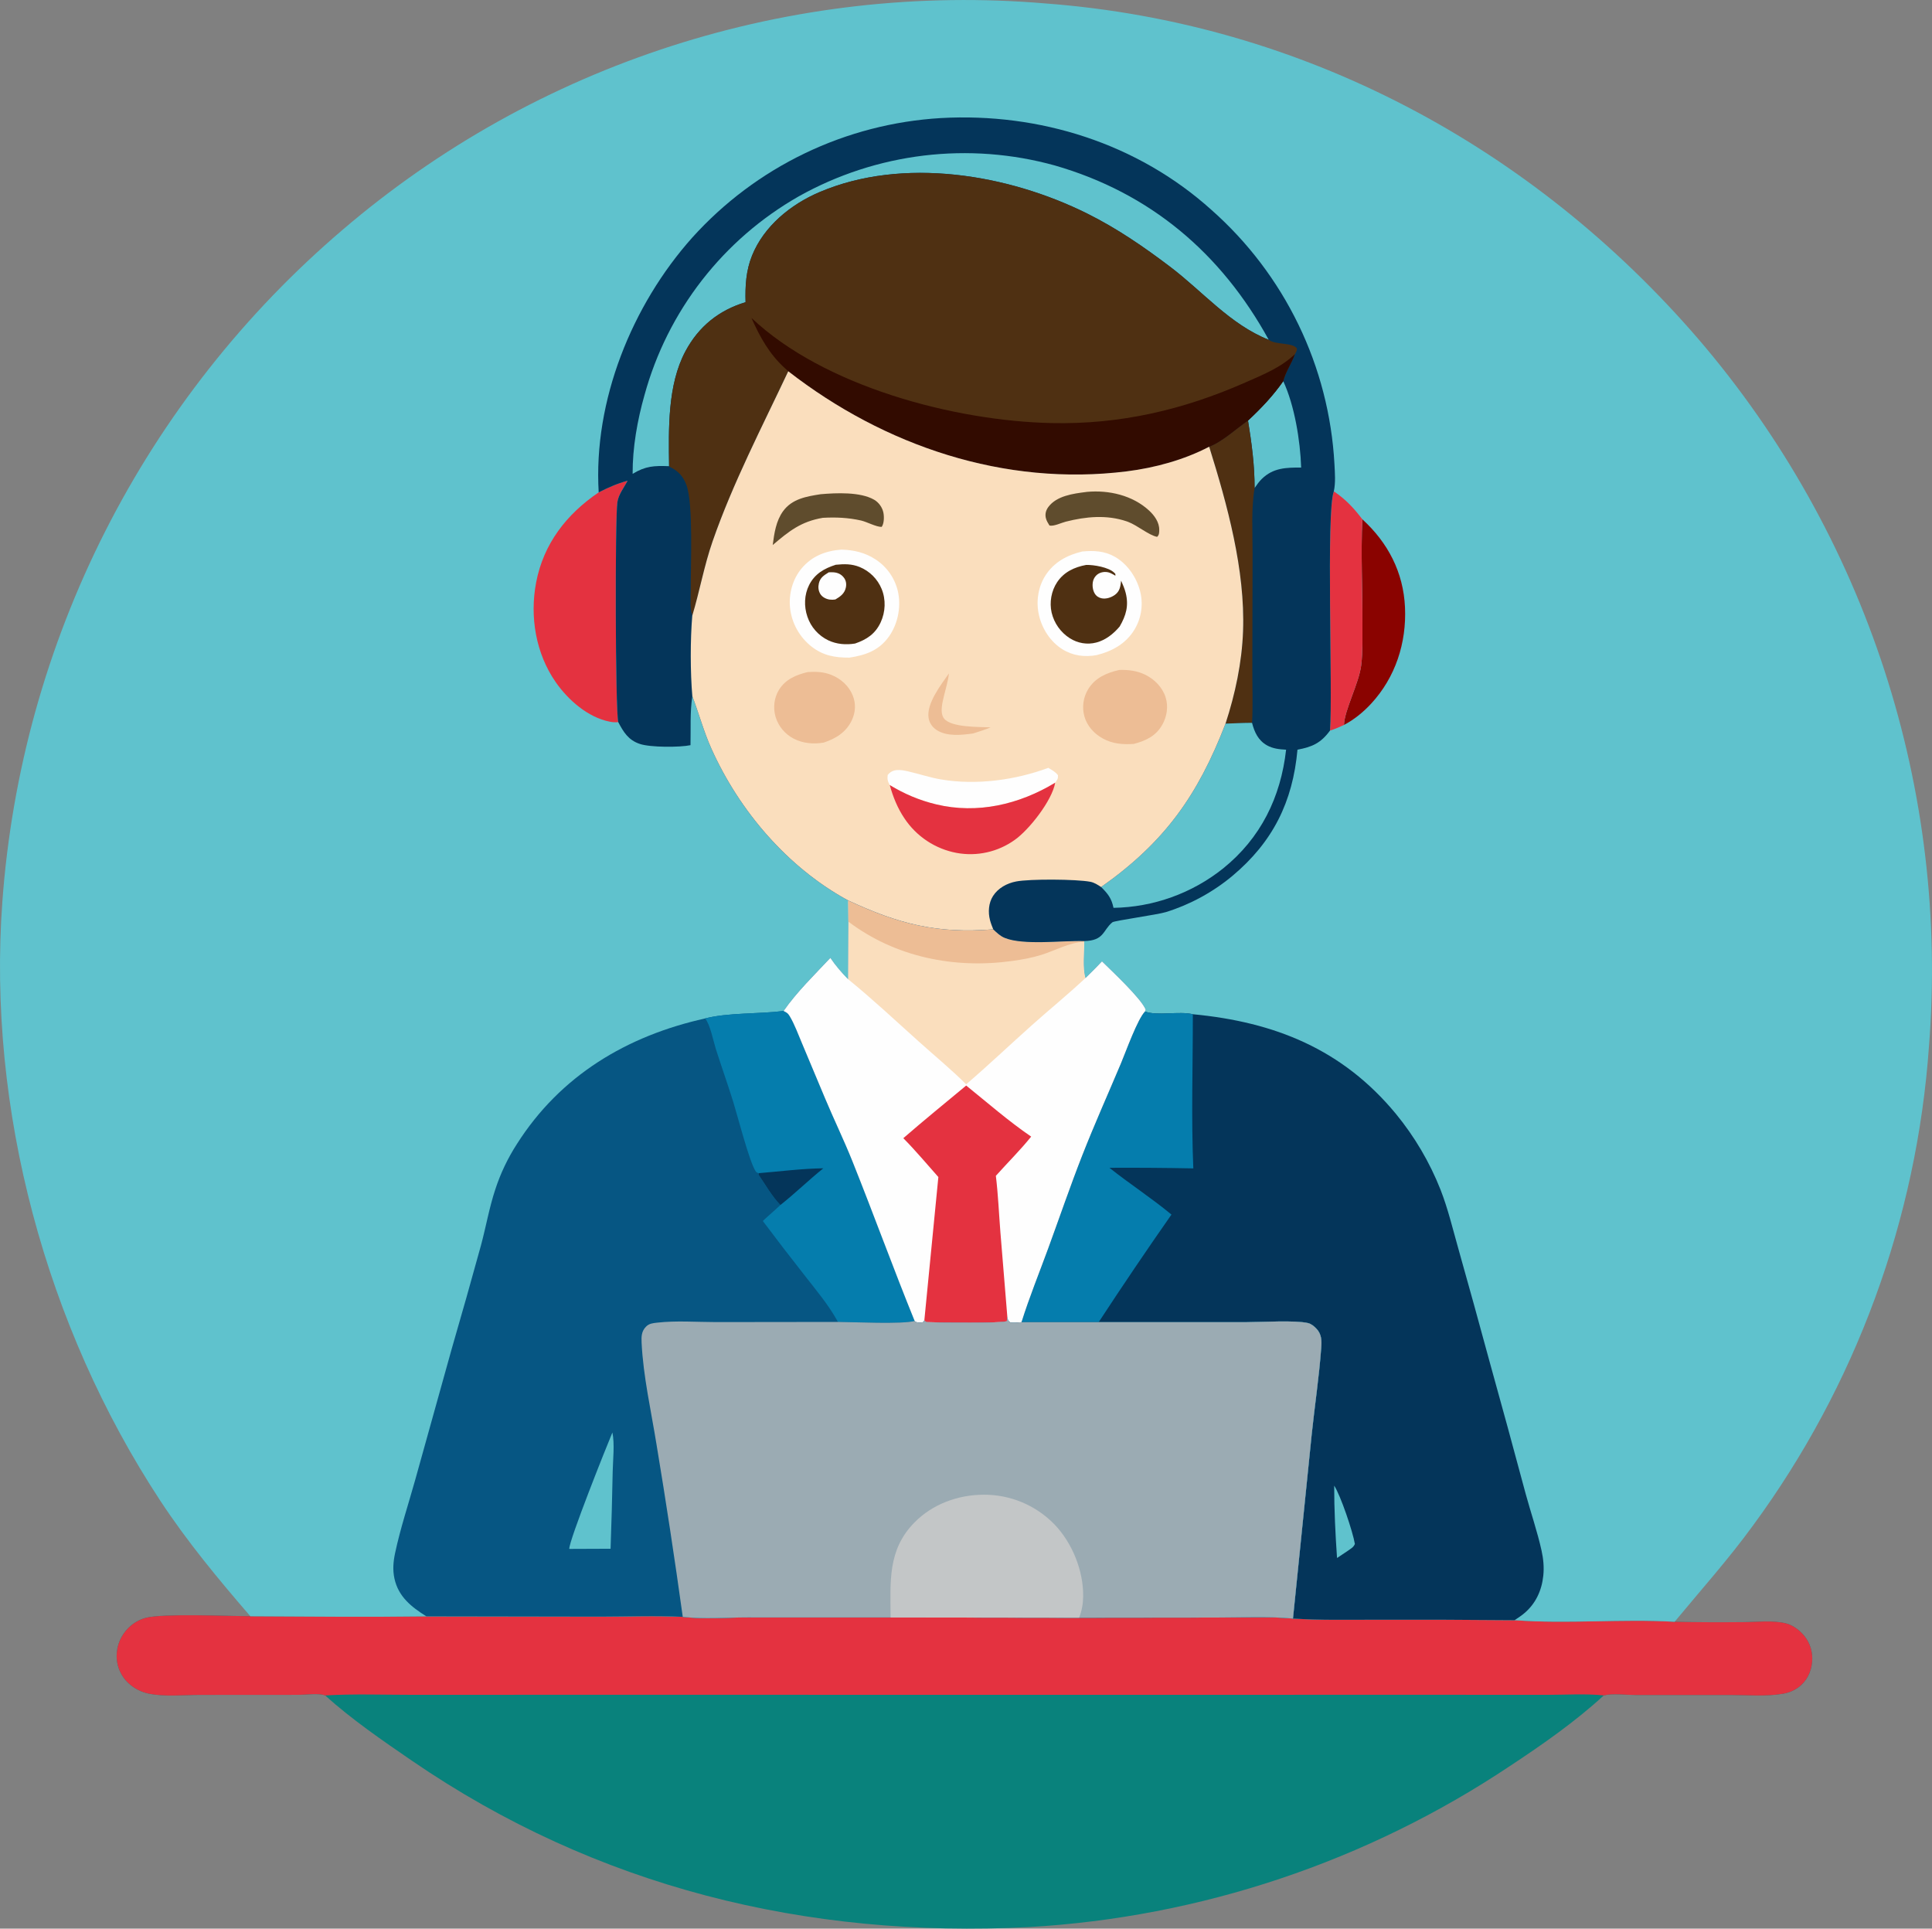 <?xml version="1.0" encoding="UTF-8"?>
<svg id="Layer_2" data-name="Layer 2" xmlns="http://www.w3.org/2000/svg" viewBox="0 0 3208.29 3202.53">
  <rect x="0" y="0" width="3208.29" height="3202.53" fill="#808080" stroke="none"/>
  <defs>
    <style>
      .cls-1 {
        fill: #057dad;
      }

      .cls-2 {
        fill: #04355a;
      }

      .cls-3 {
        fill: #9babb3;
      }

      .cls-4 {
        fill: #c3c6c7;
      }

      .cls-5 {
        fill: #065683;
      }

      .cls-6 {
        fill: #5f4c2d;
      }

      .cls-7 {
        fill: #5fc2cd;
      }

      .cls-8 {
        fill: #320b00;
      }

      .cls-9 {
        fill: #4f3012;
      }

      .cls-10 {
        fill: #8a0300;
      }

      .cls-11 {
        fill: #fefefe;
      }

      .cls-12 {
        fill: #fadebd;
      }

      .cls-13 {
        fill: #edbd95;
      }

      .cls-14 {
        fill: #09827c;
      }

      .cls-15 {
        fill: #e43240;
      }
    </style>
  </defs>
  <g id="Layer_1-2" data-name="Layer 1">
    <g>
      <path class="cls-14" d="M539.86,2815.31c-9.96-4.19-32.64-.93-44.32-.96l-163.31.11c-27.11.04-59.01,3.36-85.39-2.15-3.1-.65-6.14-1.51-9.13-2.57-2.98-1.06-5.88-2.32-8.7-3.78-2.82-1.46-5.52-3.09-8.12-4.91-2.59-1.82-5.05-3.81-7.38-5.96-.78-.72-1.54-1.45-2.28-2.21-.74-.76-1.46-1.53-2.16-2.33-.7-.79-1.38-1.6-2.04-2.43-.66-.83-1.29-1.68-1.91-2.54-.61-.86-1.21-1.74-1.78-2.63-.57-.89-1.11-1.8-1.63-2.72-.52-.92-1.02-1.85-1.49-2.8-.47-.95-.92-1.91-1.35-2.88-.42-.97-.82-1.95-1.19-2.94-.37-.99-.72-1.99-1.05-3-.32-1.01-.62-2.02-.89-3.05-.27-1.02-.51-2.05-.73-3.09-.22-1.04-.41-2.08-.57-3.12-.16-1.05-.3-2.09-.4-3.15-.11-1.05-.19-2.11-.25-3.17-.05-1.06-.08-2.12-.08-3.17,0-2.18.11-4.36.33-6.53.22-2.17.55-4.33.98-6.46.43-2.14.97-4.25,1.62-6.33.64-2.08,1.39-4.13,2.24-6.14.85-2.01,1.79-3.97,2.84-5.89,1.04-1.91,2.18-3.77,3.41-5.58,1.23-1.8,2.55-3.54,3.95-5.21,1.4-1.67,2.88-3.27,4.44-4.79,1.99-1.98,4.1-3.81,6.33-5.51,2.23-1.7,4.56-3.25,7-4.64,2.43-1.4,4.95-2.63,7.54-3.69,2.59-1.07,5.24-1.96,7.96-2.68,28.31-7.44,136.43-2.86,173.38-2.54,97.38.5,194.93,1.43,292.29.15l288.63.48c45.51-.01,91.76-1.97,137.14.36,34.49,4.08,72.84.91,107.77.93l237.34.07,313.05.39,229.12-.25c41.62.03,84.67-2.21,126.06,1.66,44.92,2.97,90.41,1.89,135.43,1.94,77.54-.22,155.08.04,232.62.76,88,6.69,177.5-2.53,265.71,2.67,37.68.76,75.37.95,113.06.54,22.63-.06,51.15-3.53,72.91,2.38,9.29,2.52,18.54,9.01,25.22,15.82,1.39,1.4,2.71,2.86,3.96,4.39,1.25,1.53,2.42,3.12,3.51,4.76,1.09,1.65,2.1,3.35,3.02,5.09.92,1.75,1.75,3.53,2.5,5.36.74,1.83,1.4,3.69,1.96,5.59.56,1.9,1.02,3.81,1.39,5.75.37,1.94.64,3.9.82,5.86.17,1.97.25,3.94.23,5.91-.18,16.26-6.18,32.5-18.36,43.57-8.59,7.81-18.75,12.47-30.14,14.45-27.97,4.86-59.05,2.14-87.5,2.13l-157.73-.02c-15.49,0-37.84-2.99-52.46.65-47.34,43.6-102.21,81.85-155.83,117.23-7.39,4.93-14.81,9.8-22.28,14.61-7.47,4.81-14.98,9.55-22.52,14.23-7.55,4.68-15.13,9.3-22.75,13.86-7.62,4.56-15.28,9.05-22.98,13.48-7.7,4.43-15.43,8.79-23.2,13.09-7.77,4.3-15.57,8.54-23.41,12.71-7.84,4.17-15.72,8.28-23.62,12.32-7.91,4.04-15.85,8.01-23.83,11.92-7.97,3.91-15.98,7.75-24.02,11.53-8.04,3.78-16.11,7.49-24.21,11.13-8.1,3.64-16.23,7.22-24.39,10.73-8.16,3.51-16.35,6.95-24.56,10.32-8.21,3.37-16.46,6.67-24.73,9.91-8.27,3.23-16.57,6.4-24.89,9.5-8.33,3.1-16.67,6.13-25.05,9.08-8.37,2.96-16.77,5.85-25.19,8.67-8.42,2.82-16.86,5.57-25.33,8.25-8.47,2.68-16.96,5.29-25.47,7.83-8.51,2.54-17.04,5-25.59,7.4-8.55,2.4-17.12,4.72-25.71,6.98-8.59,2.26-17.2,4.44-25.82,6.55-8.63,2.11-17.27,4.15-25.93,6.12-8.66,1.97-17.34,3.87-26.03,5.69-8.69,1.82-17.4,3.58-26.12,5.26-8.72,1.68-17.46,3.29-26.2,4.82-8.75,1.54-17.51,3-26.28,4.39-8.77,1.39-17.55,2.71-26.35,3.95-8.8,1.24-17.6,2.41-26.41,3.51-8.81,1.1-17.63,2.12-26.46,3.07-8.83.95-17.67,1.83-26.51,2.63-8.84.81-17.69,1.54-26.55,2.19-8.86.66-17.72,1.24-26.58,1.75-369.12,18.92-717.87-66.13-1024.4-276.23-49.03-33.61-100-68.58-144.19-108.42Z"/>
      <path class="cls-15" d="M539.86,2815.31c-9.96-4.19-32.64-.93-44.32-.96l-163.31.11c-27.11.04-59.01,3.36-85.39-2.15-3.1-.65-6.14-1.51-9.13-2.57-2.98-1.06-5.88-2.32-8.7-3.78-2.82-1.46-5.52-3.09-8.12-4.91-2.59-1.82-5.05-3.81-7.38-5.96-.78-.72-1.54-1.45-2.28-2.21-.74-.76-1.46-1.53-2.16-2.33-.7-.79-1.38-1.6-2.04-2.43-.66-.83-1.29-1.68-1.91-2.54-.61-.86-1.21-1.74-1.78-2.63-.57-.89-1.11-1.8-1.63-2.72-.52-.92-1.02-1.85-1.49-2.8-.47-.95-.92-1.91-1.35-2.88-.42-.97-.82-1.95-1.19-2.94-.37-.99-.72-1.99-1.05-3-.32-1.01-.62-2.02-.89-3.05-.27-1.02-.51-2.05-.73-3.09-.22-1.04-.41-2.08-.57-3.12-.16-1.05-.3-2.09-.4-3.15-.11-1.05-.19-2.11-.25-3.17-.05-1.06-.08-2.12-.08-3.17,0-2.18.11-4.36.33-6.53.22-2.17.55-4.33.98-6.46.43-2.14.97-4.25,1.62-6.33.64-2.08,1.39-4.13,2.24-6.14.85-2.01,1.79-3.97,2.84-5.89,1.04-1.91,2.18-3.77,3.41-5.58,1.23-1.8,2.55-3.54,3.95-5.21,1.4-1.67,2.88-3.27,4.44-4.79,1.99-1.98,4.1-3.81,6.33-5.51,2.23-1.7,4.56-3.25,7-4.64,2.43-1.4,4.95-2.63,7.54-3.69,2.59-1.07,5.24-1.96,7.96-2.68,28.31-7.44,136.43-2.86,173.38-2.54,97.38.5,194.93,1.43,292.29.15l288.63.48c45.51-.01,91.76-1.97,137.14.36,34.49,4.08,72.84.91,107.77.93l237.34.07,313.05.39,229.12-.25c41.62.03,84.67-2.21,126.06,1.66,44.92,2.97,90.41,1.89,135.43,1.94,77.54-.22,155.08.04,232.62.76,88,6.69,177.5-2.53,265.71,2.67,37.68.76,75.37.95,113.06.54,22.63-.06,51.15-3.53,72.91,2.38,9.29,2.52,18.54,9.01,25.22,15.82,1.39,1.4,2.71,2.86,3.96,4.39,1.25,1.53,2.42,3.12,3.51,4.76,1.09,1.65,2.1,3.35,3.02,5.09.92,1.75,1.75,3.53,2.5,5.36.74,1.83,1.4,3.69,1.96,5.59.56,1.9,1.02,3.81,1.39,5.75.37,1.94.64,3.9.82,5.86.17,1.97.25,3.94.23,5.91-.18,16.26-6.18,32.5-18.36,43.57-8.59,7.81-18.75,12.47-30.14,14.45-27.97,4.86-59.05,2.14-87.5,2.13l-157.73-.02c-15.49,0-37.84-2.99-52.46.65-30.85-3.14-63.68-.9-94.81-.92l-184.69-.1-598.08.07-831.03-.08-268.39.1c-48.5.03-98.06-1.87-146.44.98Z"/>
      <path class="cls-7" d="M415.75,2683.86c-53.29-61.73-105.09-124.13-149.91-192.4C76.46,2202.98-21.3,1842.23,3.91,1497.3c.97-13.34,2.11-26.68,3.41-39.99,1.3-13.32,2.77-26.62,4.4-39.9,1.63-13.28,3.43-26.54,5.39-39.78,1.96-13.24,4.08-26.45,6.37-39.63,2.29-13.18,4.74-26.34,7.35-39.46,2.61-13.12,5.39-26.21,8.32-39.27,2.94-13.06,6.03-26.07,9.29-39.05s6.68-25.91,10.26-38.81c3.58-12.89,7.32-25.74,11.22-38.54s7.95-25.55,12.17-38.25c4.21-12.7,8.58-25.35,13.11-37.94,4.53-12.59,9.21-25.13,14.05-37.6,4.84-12.48,9.83-24.89,14.97-37.24,5.14-12.35,10.44-24.64,15.89-36.86,5.45-12.22,11.05-24.37,16.8-36.46,5.75-12.08,11.65-24.09,17.7-36.03,6.05-11.94,12.24-23.8,18.58-35.58,6.34-11.78,12.83-23.49,19.46-35.11,6.63-11.62,13.4-23.16,20.32-34.61s13.98-22.82,21.17-34.1c7.2-11.28,14.54-22.47,22.01-33.57,7.48-11.1,15.09-22.1,22.84-33.01,7.75-10.91,15.63-21.72,23.65-32.44,8.02-10.72,16.16-21.33,24.44-31.84,8.28-10.51,16.69-20.92,25.22-31.22,8.54-10.31,17.2-20.5,25.99-30.59,8.79-10.09,17.7-20.07,26.74-29.94,9.04-9.87,18.2-19.63,27.47-29.27,9.28-9.64,18.67-19.17,28.19-28.58,9.52-9.41,19.14-18.7,28.89-27.87,9.75-9.17,19.6-18.22,29.57-27.15,9.97-8.93,20.05-17.73,30.23-26.4,9.97-8.52,20.04-16.92,30.22-25.2,10.18-8.28,20.45-16.42,30.83-24.44,10.38-8.02,20.85-15.91,31.43-23.67,10.57-7.76,21.24-15.39,32.01-22.88,10.76-7.5,21.62-14.86,32.56-22.09,10.95-7.23,21.98-14.32,33.1-21.27,11.12-6.95,22.32-13.77,33.61-20.44,11.29-6.68,22.66-13.21,34.11-19.61,11.45-6.39,22.98-12.64,34.59-18.75,11.61-6.11,23.29-12.07,35.04-17.89,11.75-5.82,23.58-11.49,35.47-17.02,11.9-5.53,23.86-10.91,35.88-16.14,12.03-5.23,24.12-10.31,36.27-15.24s24.37-9.71,36.64-14.34c12.27-4.63,24.6-9.1,36.98-13.43,12.38-4.32,24.82-8.49,37.31-12.51,12.49-4.02,25.02-7.88,37.6-11.58,12.58-3.71,25.21-7.25,37.88-10.65,12.67-3.39,25.38-6.63,38.13-9.7s25.54-6,38.36-8.76c12.82-2.76,25.68-5.36,38.57-7.8,12.89-2.44,25.8-4.72,38.75-6.85,12.94-2.12,25.91-4.08,38.9-5.89,12.99-1.8,26-3.44,39.04-4.92,13.03-1.48,26.08-2.8,39.15-3.95,13.07-1.16,26.14-2.15,39.23-2.98,13.09-.83,26.19-1.5,39.3-2.01,13.11-.51,26.22-.85,39.33-1.03,13.11-.18,26.23-.2,39.34-.06,13.11.14,26.23.45,39.34.91,13.11.47,26.21,1.1,39.3,1.89s26.17,1.74,39.24,2.86c425.27,32.14,807.64,236.62,1084.56,558.54,8.58,10.02,17.03,20.14,25.35,30.37,8.33,10.23,16.52,20.55,24.6,30.98,8.07,10.43,16.02,20.95,23.83,31.58,7.81,10.62,15.5,21.34,23.05,32.15,7.55,10.81,14.97,21.71,22.25,32.71,7.28,10.99,14.43,22.08,21.44,33.25,7.01,11.17,13.88,22.42,20.62,33.76,6.73,11.34,13.33,22.76,19.78,34.26,6.45,11.5,12.77,23.08,18.93,34.73,6.17,11.66,12.19,23.39,18.07,35.19,5.88,11.8,11.62,23.68,17.2,35.62,5.59,11.94,11.03,23.96,16.32,36.03,5.29,12.08,10.44,24.22,15.43,36.42,5,12.2,9.84,24.47,14.53,36.8,4.69,12.32,9.23,24.7,13.62,37.14,4.39,12.44,8.63,24.92,12.71,37.46,4.08,12.54,8.01,25.13,11.78,37.76,3.77,12.64,7.39,25.32,10.85,38.04,3.46,12.73,6.77,25.49,9.91,38.3,3.15,12.81,6.14,25.65,8.97,38.53,2.83,12.88,5.51,25.79,8.02,38.74,2.51,12.95,4.87,25.92,7.07,38.92,2.2,13,4.23,26.03,6.11,39.09,1.88,13.05,3.59,26.13,5.14,39.22,1.56,13.09,2.95,26.21,4.18,39.34,1.23,13.13,2.31,26.27,3.21,39.43.91,13.16,1.66,26.32,2.24,39.5.59,13.17,1.01,26.35,1.27,39.54.26,13.19.36,26.37.3,39.56-.06,13.19-.29,26.37-.68,39.56-.39,13.18-.94,26.36-1.65,39.52-.71,13.17-1.58,26.33-2.62,39.47-.63,8.93-1.34,17.85-2.13,26.77-.79,8.92-1.65,17.82-2.6,26.72-.95,8.9-1.97,17.79-3.07,26.68-1.1,8.88-2.28,17.75-3.53,26.62-1.26,8.86-2.59,17.71-4,26.55-1.41,8.84-2.9,17.66-4.47,26.47-1.57,8.81-3.21,17.61-4.93,26.39-1.72,8.78-3.52,17.55-5.4,26.31-1.88,8.75-3.83,17.49-5.86,26.2-2.03,8.72-4.14,17.42-6.32,26.1-2.18,8.68-4.44,17.34-6.78,25.98-2.33,8.64-4.74,17.26-7.23,25.86-2.49,8.6-5.05,17.18-7.69,25.73-2.64,8.55-5.35,17.08-8.14,25.59-2.79,8.51-5.65,16.99-8.59,25.44-2.94,8.45-5.95,16.88-9.04,25.28-3.09,8.4-6.25,16.78-9.48,25.12-3.23,8.35-6.54,16.67-9.92,24.95-3.38,8.29-6.83,16.55-10.35,24.77-3.53,8.23-7.12,16.42-10.79,24.59-3.67,8.16-7.41,16.3-11.22,24.4-3.81,8.1-7.7,16.16-11.65,24.19-3.95,8.03-7.98,16.03-12.07,23.98-4.09,7.96-8.26,15.88-12.49,23.77-4.23,7.88-8.54,15.73-12.91,23.54-4.37,7.81-8.81,15.58-13.32,23.31-4.51,7.73-9.08,15.43-13.73,23.08-4.64,7.65-9.35,15.26-14.13,22.83-4.78,7.57-9.62,15.1-14.53,22.58-4.91,7.48-9.89,14.92-14.93,22.32-5.04,7.4-10.15,14.75-15.32,22.06-5.17,7.31-10.4,14.57-15.7,21.78-40.43,55.62-86.31,106.83-130.09,159.77-88.21-5.2-177.71,4.02-265.71-2.67-77.54-.72-155.08-.98-232.62-.76-45.02-.05-90.5,1.03-135.43-1.94-41.39-3.88-84.44-1.64-126.06-1.66l-229.12.25-313.05-.39-237.34-.07c-34.93-.01-73.28,3.15-107.77-.93-45.37-2.33-91.63-.37-137.14-.36l-288.63-.48c-97.37,1.29-194.91.35-292.29-.15Z"/>
      <path class="cls-10" d="M2262.34,862.32c42.57,38.88,68.18,88.06,70.81,146.21,2.67,58.98-15.82,116.21-56.24,159.94-12.79,13.85-28.28,26.58-45.06,35.31.5-24.23,25.05-69.31,28.65-99.58,2.67-22.43,1.87-45.97,1.96-68.56.25-57.49-2.85-115.98-.13-173.32Z"/>
      <path class="cls-15" d="M2214.98,815.87c19.98,13.57,32.82,27.44,47.36,46.45-2.72,57.34.37,115.83.13,173.32-.1,22.59.71,46.13-1.96,68.56-3.61,30.27-28.15,75.34-28.65,99.58-7.65,3.51-15.1,6.93-23.2,9.31,4.84-63-6.8-363.32,6.33-397.22Z"/>
      <path class="cls-15" d="M1042.19,798.21c-5.95,11.55-14.95,22.45-16.93,35.45-4.07,26.72-3.47,346.98,1.43,365.35-4.97.74-9.27.3-14.2-.65-36.13-7.01-69.19-36.16-89.63-65.57-33.21-47.76-43.35-108.75-32.58-165.44,12.23-64.35,50.5-113.6,103.94-149.76,15.56-7.97,31.07-14.79,47.98-19.39Z"/>
      <path class="cls-2" d="M1901.41,1679.61c19.72,7.79,56.63-1.01,79.41,4.54,135.73,12.87,248.43,57.9,337.34,165.58,7.73,9.42,15.08,19.13,22.05,29.12,6.98,9.99,13.56,20.23,19.74,30.73,6.18,10.5,11.95,21.22,17.3,32.17,5.35,10.95,10.27,22.08,14.76,33.41,12.48,31.81,20.54,65.93,29.86,98.79,17.36,61.52,34.4,123.12,51.1,184.82,20.6,73.97,40.83,148.05,60.69,222.22,8.47,31.08,19.25,62.19,26.2,93.59,3.08,13.94,4.43,27.74,2.93,41.97-2.59,24.63-12.63,46.55-31.97,62.62-4.91,4.08-10.33,7.62-15.64,11.17-77.54-.72-155.08-.98-232.62-.76-45.02-.05-90.5,1.03-135.43-1.94l31.1-305.73c4.99-47.81,12.33-95.78,15.79-143.67.87-12.11.85-22.65-7.98-32.01-3.68-3.9-8.61-7.99-13.88-9.23-21.47-5.06-76.33-1.54-101.59-1.54h-246.11l-128.17.06c12.91-41.25,29.49-81.92,44.35-122.54,18.69-51.1,36.34-102.75,56.15-153.42,20.22-51.7,43.1-102.64,64.64-153.81,8.24-19.57,27.64-73.91,39.97-86.14Z"/>
      <path class="cls-7" d="M2215.56,2466.95c10.67,16.23,30.94,76.4,34.36,96.83-2.29,5.58-6.06,7.24-10.86,10.78l-18.78,12.54c-2.74-39.51-4.76-80.55-4.72-120.15Z"/>
      <path class="cls-1" d="M1901.41,1679.61c19.72,7.79,56.63-1.01,79.41,4.54.13,84.96-2.78,171.18.8,255.99-46.44-.91-92.88-1.24-139.32-.99,33.6,26.75,70.1,50.27,103.03,77.68-41.2,58.93-81.48,118.47-120.85,178.63l-128.17.06c12.91-41.25,29.49-81.92,44.35-122.54,18.69-51.1,36.34-102.75,56.15-153.42,20.22-51.7,43.1-102.64,64.64-153.81,8.24-19.57,27.64-73.91,39.97-86.14Z"/>
      <path class="cls-5" d="M1408.62,1495.32c83.75,38.93,147.27,55.47,240.79,47.87,5.81,5.55,11.4,11.02,18.93,14.14,30.8,12.78,96.27,4.23,131.88,5.32l.14,1.23c.1,17.65-3.03,43.87,2.11,60.25,9.31-9.15,18.61-18.25,27.47-27.84,16.34,16.15,64.25,60.68,72.57,79.97l-1.1,3.36c-12.33,12.23-31.73,66.57-39.97,86.14-21.54,51.18-44.43,102.11-64.64,153.81-19.81,50.66-37.46,102.32-56.15,153.42-14.86,40.62-31.43,81.29-44.35,122.54l128.17-.06h246.11c25.26,0,80.12-3.53,101.59,1.54,5.27,1.24,10.2,5.34,13.88,9.23,8.84,9.36,8.86,19.9,7.98,32.01-3.46,47.89-10.79,95.86-15.79,143.67l-31.1,305.73c-41.39-3.88-84.44-1.64-126.06-1.66l-229.12.25-313.05-.39-237.34-.07c-34.93-.01-73.28,3.15-107.77-.93-45.37-2.33-91.63-.37-137.14-.36l-288.63-.48c-24.8-15.57-46.43-32.53-53.03-62.81-3.13-14.36-1.91-28.14,1.11-42.35,8.67-40.72,22.17-81.37,33.39-121.5l60.47-217.02c16.66-57.35,32.91-114.81,48.74-172.39,8.26-30.68,13.76-62.72,23.76-92.83,4.31-13.25,9.46-26.17,15.45-38.75,5.98-12.58,12.75-24.73,20.31-36.44,72.33-114.05,182.89-179.91,312.62-208.74,37.09-9.82,90.59-7.3,130.33-12.42,21.74-31.43,51.71-60.45,77.71-88.24,8.52,12.78,18.89,24.63,29.61,35.6l.37-95.65-.28-35.15Z"/>
      <path class="cls-7" d="M1016.96,2378.67c3.93,19.26.91,44.83.49,64.53-.82,42.85-2,85.7-3.53,128.53l-68.61.27c-.29-14.42,61.55-169.42,71.65-193.33Z"/>
      <path class="cls-1" d="M1301.21,1678.76c4.93,2.61,6.97,3.34,10.02,8.41,8.24,13.71,14.2,30.38,20.48,45.11l38.06,90.78c14.79,35.37,31.64,69.98,45.87,105.54,35.21,87.97,67.51,177.06,103.2,264.88-20.28,5.69-101.49,1.75-127.32,1.63-14.75-27.1-35.41-51.75-54.38-76.01-23.82-30.26-47.29-60.79-70.39-91.6,9.51-9.06,19.64-17.49,29.18-26.56-14-14.29-24.91-33.74-36.23-50.26l.52-2.62c-2.76-.59-3.76-.75-5.41-3.2-10.34-15.41-30.33-93.13-37.26-115.4-9.12-29.28-19.45-58.16-28.76-87.37-4.08-12.83-9.58-41.46-17.92-50.92,37.09-9.82,90.59-7.3,130.33-12.42Z"/>
      <path class="cls-2" d="M1260.22,1948.07c35.37-2.92,71.57-7.6,107.02-8.09-24.37,19.59-46.82,41.59-71.3,60.97-14-14.29-24.91-33.74-36.23-50.26l.52-2.62Z"/>
      <path class="cls-11" d="M1408.62,1495.32c83.75,38.93,147.27,55.47,240.79,47.87,5.81,5.55,11.4,11.02,18.93,14.14,30.8,12.78,96.27,4.23,131.88,5.32l.14,1.23c.1,17.65-3.03,43.87,2.11,60.25,9.31-9.15,18.61-18.25,27.47-27.84,16.34,16.15,64.25,60.68,72.57,79.97l-1.1,3.36c-12.33,12.23-31.73,66.57-39.97,86.14-21.54,51.18-44.43,102.11-64.64,153.81-19.81,50.66-37.46,102.32-56.15,153.42-14.86,40.62-31.43,81.29-44.35,122.54-6.23.55-12.15,1.14-18.39.5-4.7-3.18-3.99-4.02-5.14-9.68l-.74,7.34c-5.29,3.91-116.25,2.56-133.46,1.72-3.36-2.29-2.44-1.06-3.61-2.89-2.41,3.29-1.12,2.84-4.82,3.46-3.87.64-6.04.07-9.72-.96l-1.58-1.53c-35.69-87.81-67.99-176.91-103.2-264.88-14.23-35.56-31.08-70.16-45.87-105.54l-38.06-90.78c-6.28-14.74-12.24-31.4-20.48-45.11-3.05-5.07-5.09-5.81-10.02-8.41,21.74-31.43,51.71-60.45,77.71-88.24,8.52,12.78,18.89,24.63,29.61,35.6l.37-95.65-.28-35.15Z"/>
      <path class="cls-15" d="M1604.47,1802.6c35.45,28.57,70.29,59.13,107.9,84.78-18.14,22.57-39.31,43.45-58.64,65.12,3.79,30.97,5.09,62.64,7.55,93.77l11.49,140.08-.74,7.34c-5.29,3.91-116.25,2.56-133.46,1.72-3.36-2.29-2.44-1.06-3.61-2.89l23.29-238.01c-19.33-21.7-37.7-43.83-58.19-64.5,34.22-29.76,69.53-58.4,104.39-87.4Z"/>
      <path class="cls-12" d="M1408.62,1495.32c83.75,38.93,147.27,55.47,240.79,47.87,5.81,5.55,11.4,11.02,18.93,14.14,30.8,12.78,96.27,4.23,131.88,5.32l.14,1.23c.1,17.65-3.03,43.87,2.11,60.25-28.84,27.03-59.59,52-89.07,78.34-36.39,32.49-71.92,66.31-108.94,98.05-25.21-25.01-52.82-47.73-79.22-71.47-38.44-34.57-76.66-70.26-116.72-102.92l.37-95.65-.28-35.15Z"/>
      <path class="cls-13" d="M1408.62,1495.32c83.75,38.93,147.27,55.47,240.79,47.87,5.81,5.55,11.4,11.02,18.93,14.14,30.8,12.78,96.27,4.23,131.88,5.32l.14,1.23c-22.99.56-48.89,14.76-70.98,21.68-15.87,4.97-32.17,7.88-48.62,10.16-96.1,13.31-193.69-6.33-271.86-65.24l-.28-35.15Z"/>
      <path class="cls-3" d="M1672.77,2186.34c1.15,5.66.43,6.5,5.14,9.68,6.24.64,12.16.05,18.39-.5l128.17-.06h246.11c25.26,0,80.12-3.53,101.59,1.54,5.27,1.24,10.2,5.34,13.88,9.23,8.84,9.36,8.86,19.9,7.98,32.01-3.46,47.89-10.79,95.86-15.79,143.67l-31.1,305.73c-41.39-3.88-84.44-1.64-126.06-1.66l-229.12.25-313.05-.39-237.34-.07c-34.93-.01-73.28,3.15-107.77-.93-13.25-95.7-27.79-191.2-43.62-286.5-8.91-55.32-22.08-113-24.74-168.87-.48-10.11-.23-18.88,7.31-26.5,5.23-5.29,11.15-5.8,18.21-6.62,31.72-3.69,66.15-1,98.2-.98l202.36-.25c25.82.12,107.04,4.06,127.32-1.63l1.58,1.53c3.68,1.03,5.85,1.61,9.72.96,3.7-.62,2.41-.17,4.82-3.46,1.17,1.84.24.61,3.61,2.89,17.2.85,128.16,2.19,133.46-1.72l.74-7.34Z"/>
      <path class="cls-4" d="M1478.92,2685.84c-.22-59.35-5.28-111.94,39.52-157.62,30.13-30.72,72.61-46.17,115.28-46.2,2.7-.01,5.41.04,8.11.16,2.7.12,5.4.31,8.09.56,2.69.25,5.38.58,8.05.97,2.68.39,5.34.84,7.99,1.37,2.65.52,5.29,1.11,7.92,1.77,2.63.65,5.23,1.37,7.82,2.16,2.59.78,5.16,1.63,7.7,2.55,2.54.91,5.06,1.89,7.56,2.93,2.5,1.04,4.96,2.14,7.4,3.31,2.44,1.16,4.85,2.39,7.23,3.67,2.38,1.28,4.73,2.62,7.04,4.03,2.31,1.4,4.59,2.86,6.83,4.37,2.24,1.52,4.44,3.09,6.6,4.71,2.16,1.63,4.28,3.3,6.36,5.04,2.08,1.73,4.11,3.51,6.1,5.34,1.99,1.83,3.93,3.72,5.83,5.65,30.01,30.74,49,77.49,48.36,120.53-.18,12.14-2.25,23.8-6.74,35.12l-313.05-.39Z"/>
      <path class="cls-2" d="M994.2,817.6c-9.12-151.96,55.08-310.72,155.36-423.08,3.28-3.64,6.6-7.23,9.96-10.79,3.36-3.56,6.77-7.07,10.22-10.54,3.45-3.47,6.94-6.9,10.48-10.29,3.53-3.39,7.11-6.73,10.72-10.03,3.61-3.3,7.27-6.56,10.96-9.77,3.69-3.21,7.42-6.38,11.2-9.5,3.77-3.12,7.58-6.2,11.43-9.23,3.85-3.03,7.73-6.01,11.65-8.94,3.92-2.94,7.87-5.82,11.86-8.66,3.99-2.84,8.01-5.63,12.07-8.37,4.06-2.74,8.15-5.43,12.27-8.07,4.12-2.64,8.27-5.23,12.46-7.77,4.19-2.54,8.4-5.03,12.65-7.46,4.25-2.44,8.52-4.82,12.82-7.15,4.3-2.33,8.64-4.61,12.99-6.84,4.36-2.23,8.75-4.4,13.16-6.52,4.41-2.12,8.85-4.19,13.31-6.2,4.46-2.02,8.95-3.97,13.46-5.88,4.51-1.91,9.04-3.75,13.6-5.55,4.55-1.79,9.13-3.53,13.73-5.22,4.6-1.68,9.21-3.31,13.85-4.88,4.64-1.57,9.29-3.08,13.96-4.54,4.67-1.45,9.37-2.85,14.07-4.2,4.71-1.34,9.43-2.63,14.17-3.85,4.74-1.23,9.49-2.4,14.26-3.51,4.77-1.11,9.55-2.17,14.34-3.16,4.79-1,9.6-1.93,14.42-2.81,4.82-.88,9.64-1.7,14.48-2.46,4.84-.76,9.68-1.46,14.53-2.1,4.85-.64,9.71-1.23,14.58-1.75,4.87-.53,9.74-.99,14.62-1.4,4.88-.41,9.76-.75,14.65-1.04,163.67-9.15,326.45,41.98,449.07,152.35,3.76,3.32,7.48,6.69,11.15,10.1,3.68,3.41,7.31,6.87,10.9,10.37,3.59,3.5,7.14,7.05,10.64,10.64,3.5,3.59,6.96,7.22,10.37,10.9,3.41,3.68,6.78,7.39,10.1,11.15,3.32,3.76,6.59,7.56,9.82,11.4,3.22,3.84,6.4,7.72,9.53,11.64,3.13,3.92,6.21,7.87,9.24,11.87,3.03,3.99,6.01,8.02,8.95,12.09,2.93,4.07,5.81,8.17,8.64,12.32,2.83,4.14,5.61,8.31,8.34,12.52,2.73,4.21,5.4,8.45,8.03,12.73,2.62,4.27,5.19,8.58,7.71,12.92,2.51,4.34,4.98,8.71,7.38,13.11,2.41,4.4,4.76,8.83,7.06,13.28,2.3,4.46,4.54,8.94,6.73,13.46,2.18,4.51,4.31,9.05,6.39,13.62,2.07,4.56,4.09,9.15,6.05,13.77,1.96,4.62,3.86,9.26,5.71,13.92,1.85,4.66,3.63,9.35,5.36,14.06,1.73,4.71,3.4,9.43,5.01,14.18,1.61,4.75,3.16,9.52,4.66,14.31,1.49,4.79,2.93,9.59,4.3,14.41,1.38,4.82,2.69,9.66,3.94,14.52,1.26,4.86,2.45,9.73,3.58,14.61,1.14,4.88,2.21,9.78,3.22,14.7,1.01,4.91,1.96,9.83,2.85,14.77.89,4.93,1.72,9.88,2.49,14.83.77,4.96,1.47,9.92,2.12,14.89s1.23,9.95,1.75,14.94c.52,4.99.99,9.98,1.38,14.98.4,5,.74,10,1.01,15.01.77,14.78,2.13,31.07-1.02,45.5-13.13,33.9-1.48,334.22-6.33,397.22-15.09,20.58-29.32,27.21-54.02,31.72-7.87,86.63-40.77,153.19-108.06,209.6-4.04,3.37-8.17,6.63-12.37,9.8-4.2,3.17-8.48,6.23-12.83,9.18-4.35,2.96-8.78,5.8-13.27,8.54-4.49,2.74-9.05,5.37-13.67,7.89-4.62,2.52-9.3,4.92-14.03,7.21-4.74,2.29-9.53,4.46-14.37,6.52-4.84,2.05-9.73,3.99-14.67,5.81-4.94,1.82-9.92,3.51-14.94,5.08-13.94,4.41-85.85,14.28-89.16,17-16.2,13.31-13.18,30.55-47.03,31.2-35.61-1.09-101.08,7.46-131.88-5.32-7.53-3.13-13.11-8.6-18.93-14.14-93.52,7.6-157.04-8.94-240.79-47.87-100.48-54.61-180.89-148.63-227.42-252.47-12.72-28.38-20.45-57.84-31.5-86.68-4.08,26.08-2.41,54.71-3.04,81.19-17.74,3.75-66.42,3.83-84.04-2.03-19.13-6.37-27.13-19.54-35.94-36.31-4.9-18.37-5.49-338.62-1.43-365.35,1.98-13.01,10.97-23.91,16.93-35.45-16.91,4.6-32.42,11.43-47.98,19.39Z"/>
      <path class="cls-7" d="M2130.97,632.91c18.76,40.3,28.26,98.79,29.74,143.48-24.83-.08-46.33.3-65.3,18.82-4.61,4.5-8.47,9.93-12.05,15.26.22-36.99-4.95-75.64-10.9-112.12,21.93-20.56,41.2-40.78,58.51-65.45Z"/>
      <path class="cls-9" d="M2007.98,741.8c22.11-8.37,44.88-29.96,64.48-43.44,5.95,36.48,11.12,75.13,10.9,112.12-5.84,34.7-3.17,73.34-3.31,108.52l-.42,191.19c-.12,29.78,1.26,60.44-.47,90.11-14.65.01-29.39.86-44.04,1.32,16.15-49.55,27.22-101.4,29.11-153.61,3.69-101.7-26.14-209.9-56.24-306.21Z"/>
      <path class="cls-7" d="M2035.11,1201.61c14.65-.46,29.39-1.31,44.04-1.32,4.06,15.65,10.21,29.13,24.81,37.37,9.82,5.55,20.69,6.63,31.75,7.23-8.91,79.09-42.17,146.91-104.72,197.28-3.21,2.56-6.47,5.05-9.77,7.47-3.31,2.42-6.67,4.77-10.07,7.06-3.41,2.28-6.86,4.5-10.35,6.64-3.5,2.14-7.03,4.21-10.61,6.21-3.58,2-7.2,3.92-10.86,5.77-3.66,1.85-7.36,3.62-11.09,5.32-3.73,1.7-7.5,3.32-11.3,4.86-3.8,1.54-7.63,3.01-11.49,4.39-3.86,1.39-7.75,2.69-11.66,3.92-3.91,1.23-7.85,2.37-11.81,3.44-3.96,1.07-7.94,2.05-11.94,2.95-4,.9-8.02,1.72-12.05,2.46-4.03.74-8.08,1.39-12.14,1.96-4.06.57-8.13,1.06-12.21,1.46-4.08.4-8.17.72-12.26.96-4.09.23-8.19.39-12.29.46-3.25-15.89-9.24-23.29-20.5-34.58,105.68-74.49,160.61-152.32,206.56-271.32Z"/>
      <path class="cls-7" d="M1050.54,786.91c-.21-43.73,7.84-89.05,19.74-130.99,1.18-4.31,2.41-8.6,3.7-12.88,1.28-4.28,2.62-8.54,4.01-12.78,1.39-4.24,2.83-8.47,4.33-12.68,1.49-4.21,3.04-8.4,4.64-12.57,1.6-4.17,3.24-8.32,4.94-12.45,1.7-4.13,3.45-8.24,5.25-12.33,1.8-4.09,3.65-8.15,5.55-12.19,1.9-4.04,3.85-8.06,5.85-12.05s4.05-7.96,6.14-11.91c2.09-3.94,4.24-7.86,6.43-11.75,2.19-3.89,4.43-7.75,6.72-11.59,2.28-3.83,4.62-7.64,7-11.42,2.38-3.78,4.81-7.53,7.28-11.25,2.47-3.72,4.99-7.4,7.55-11.06,2.56-3.66,5.17-7.28,7.82-10.88,2.65-3.59,5.35-7.15,8.09-10.68,2.74-3.53,5.52-7.02,8.35-10.48,2.82-3.46,5.69-6.88,8.6-10.27,2.91-3.39,5.86-6.74,8.85-10.06,2.99-3.32,6.02-6.59,9.09-9.84,3.07-3.24,6.19-6.44,9.34-9.61,3.15-3.16,6.34-6.29,9.57-9.38,3.23-3.09,6.49-6.13,9.79-9.14,3.3-3,6.64-5.97,10.02-8.9,3.37-2.92,6.79-5.81,10.23-8.65,3.45-2.84,6.92-5.64,10.44-8.39,3.52-2.75,7.07-5.47,10.65-8.13,3.58-2.67,7.19-5.29,10.84-7.87,3.65-2.58,7.32-5.11,11.03-7.6,3.71-2.49,7.44-4.93,11.21-7.33,3.77-2.4,7.56-4.75,11.39-7.05,3.83-2.3,7.68-4.56,11.56-6.77,3.99-2.24,8.01-4.42,12.05-6.56,4.05-2.14,8.12-4.23,12.21-6.26,4.1-2.04,8.22-4.02,12.36-5.96,4.15-1.94,8.31-3.82,12.5-5.66,4.19-1.83,8.4-3.62,12.64-5.35,4.23-1.73,8.49-3.41,12.76-5.04,4.28-1.63,8.57-3.21,12.88-4.73,4.31-1.52,8.65-2.99,13-4.41,4.35-1.42,8.71-2.78,13.1-4.1,4.38-1.31,8.78-2.57,13.19-3.77,4.41-1.2,8.84-2.36,13.28-3.45,4.44-1.09,8.89-2.14,13.36-3.12,4.47-.99,8.94-1.92,13.44-2.8,4.49-.88,8.99-1.7,13.5-2.47,4.51-.77,9.03-1.48,13.56-2.14,4.53-.66,9.06-1.26,13.6-1.81,4.54-.55,9.09-1.04,13.64-1.48,4.55-.44,9.11-.82,13.68-1.14,4.56-.33,9.13-.6,13.7-.81,4.57-.21,9.14-.37,13.71-.47,4.57-.1,9.15-.15,13.72-.14,4.57,0,9.15.07,13.72.19,4.57.12,9.15.3,13.71.53,4.57.23,9.13.52,13.7.86,4.56.35,9.12.75,13.67,1.2,4.55.45,9.1.96,13.64,1.53,4.54.57,9.07,1.19,13.6,1.86,4.53.68,9.04,1.41,13.55,2.19,4.51.79,9,1.63,13.49,2.53,4.49.9,8.96,1.85,13.42,2.85,4.46,1.01,8.91,2.07,13.35,3.18,4.44,1.11,8.86,2.28,13.27,3.5,158.36,45.6,276.32,145.58,355.33,289.5-64.09-25.45-109.25-79.92-163.29-120.92-44.01-33.39-88.34-63.89-137.86-88.57-131.76-65.68-306.41-94.93-445.29-35.56-47.42,20.27-91.95,56.43-111.61,105.29-10.12,25.16-11.49,50.46-10.74,77.3-44.5,13.44-77.97,40.47-99.93,81.63-29.78,55.82-27.86,128.9-27.07,190.72-24.85-.91-38.92-.37-60.56,12.75Z"/>
      <path class="cls-9" d="M1238.11,501.81c-.75-26.84.61-52.14,10.74-77.3,19.66-48.86,64.18-85.02,111.61-105.29,138.88-59.37,313.53-30.12,445.29,35.56,49.51,24.68,93.84,55.17,137.86,88.57,54.03,41,99.2,95.47,163.29,120.92,11.5,8.83,39.75,3.97,46.82,14.46-.22,3.97-1.31,5.94-3.35,9.31-5.45,15.43-15.4,29.01-19.39,44.87-17.31,24.66-36.58,44.89-58.51,65.45-19.6,13.48-42.37,35.07-64.48,43.44-41.73,21.86-90.37,35.09-136.97,40.9-203.03,25.32-402.4-42.16-562.02-166.19-43.58,92.51-91.96,185.55-125.58,282.19-14.15,40.67-21.45,82.64-33.81,123.68-4.4-12.79-2.47-30.89-2.54-44.45-.21-38.28,4.47-140.83-7.11-172.38-5.38-14.65-13.61-23.47-27.55-30.24l-1.29-1.15c-.79-61.81-2.7-134.9,27.07-190.72,21.96-41.17,55.43-68.19,99.93-81.63Z"/>
      <path class="cls-8" d="M1247.84,527.89c119.87,113.6,336.54,171.17,498.64,174.63,113.89,2.43,218.01-21.8,321.84-67.52,28.96-12.75,58.93-24.77,82.04-46.96-5.45,15.43-15.4,29.01-19.39,44.87-17.31,24.66-36.58,44.89-58.51,65.45-19.6,13.48-42.37,35.07-64.48,43.44-41.73,21.86-90.37,35.09-136.97,40.9-203.03,25.32-402.4-42.16-562.02-166.19l-5.15-4.7c-26.28-23.8-41.82-52-56-83.91Z"/>
      <path class="cls-12" d="M1308.99,616.51c159.62,124.03,358.99,191.51,562.02,166.19,46.59-5.81,95.24-19.03,136.97-40.9,30.1,96.31,59.93,204.51,56.24,306.21-1.89,52.21-12.96,104.05-29.11,153.61-45.95,119-100.88,196.83-206.56,271.32-5.67-3.68-11.26-7.44-18.01-8.73-23.08-4.41-100.29-4.9-123.09-.51-15.19,2.92-29.99,10.88-38.46,24.18-7.43,11.68-8.43,26.9-4.96,40.09,1.36,5.17,3.33,10.27,5.37,15.21-93.52,7.6-157.04-8.94-240.79-47.87-100.48-54.61-180.89-148.63-227.42-252.47-12.72-28.38-20.45-57.84-31.5-86.68-3.43-39.48-3.5-94.13-.1-133.79,12.36-41.04,19.66-83.02,33.81-123.68,33.62-96.64,82-189.68,125.58-282.19Z"/>
      <path class="cls-13" d="M1575.81,1118.16c-1.28,12.47-5.35,24.95-8.2,37.18-2.52,10.81-7.38,28.5.25,38,11.97,14.89,58.88,13.64,77.24,14.45-9.59,3.97-19.31,7.06-29.2,10.16-18.96,2.62-43.16,5.35-60.13-5.47-7.18-4.58-12.23-11.55-13.69-19.99-4.14-24.01,20.74-55.63,33.74-74.32Z"/>
      <path class="cls-6" d="M1362.88,820.66c25.64-2.24,65.73-4.1,88.68,9.12,7.75,4.46,13.79,12.95,15.47,21.73,1.29,6.77,1.16,17.65-2.84,23.37-8.62.46-24.78-8.43-34.4-10.58-21.34-4.77-41.65-5.63-63.41-4.44-36.3,6.13-56.16,22.17-83.19,45.16,2.5-19.35,5.43-39.94,17.18-56.16,14.95-20.63,39.09-24.56,62.52-28.21Z"/>
      <path class="cls-6" d="M1803.28,817.01c.6-.08,1.19-.19,1.79-.24,36.27-3.33,75.61,5.72,102.92,30.85,8.99,8.27,17.28,19.64,17.05,32.45-.09,4.76-.04,8.1-3.51,11.4-14.09-2.84-32.52-18.94-48.02-24.81l-2.49-.92c-33.14-11.29-67.73-8-101.16.49-7.57,1.92-19.87,8.09-27.06,6.44-2.5-4.05-5.13-8.11-6.14-12.83-1.44-6.71.3-12.71,4.33-18.11,13.69-18.36,41.11-22.08,62.29-24.71Z"/>
      <path class="cls-11" d="M1477.57,1303.63c-3.35-5.94-4.45-9.88-3.46-16.66,8.28-11.04,21.51-8.94,33.79-6.13,18.36,4.21,36.53,10.38,55.11,13.5,58.19,9.76,122.73,1.19,177.85-19.32,5.65,3.52,12.14,6.75,16,12.27.35,6.33-1.17,7.28-4.6,12.43-59.67,36.1-129.18,52.52-197.89,35.91-27.57-6.66-52.62-17.28-76.8-31.99Z"/>
      <path class="cls-13" d="M1341.07,1115.99c13.75-.87,26.13-.55,39.15,4.57,16.07,6.31,29.65,18.5,36.03,34.73,5.29,13.46,4.45,27.79-1.75,40.81-9.52,19.97-26.61,30.4-46.82,37.04-16.64,2.82-34.51,1.31-49.61-6.58-1.8-.93-3.55-1.94-5.25-3.04-1.7-1.1-3.34-2.29-4.92-3.56s-3.09-2.61-4.54-4.03c-1.44-1.42-2.81-2.91-4.11-4.47-1.29-1.56-2.5-3.18-3.64-4.86-1.13-1.68-2.17-3.42-3.13-5.2-.95-1.79-1.82-3.62-2.59-5.49-.77-1.87-1.44-3.78-2.02-5.72-4.32-14.95-2.45-31.57,5.79-44.85,10.78-17.38,28.4-24.71,47.4-29.32Z"/>
      <path class="cls-13" d="M1858.79,1112.43c14.76-.31,28.7,1.16,42.22,7.61,15.87,7.57,29.24,20.91,34.62,37.9,4.77,15.08,2.23,31.83-5.49,45.49-10.63,18.82-27.46,26.69-47.42,31.87-18.42,1.19-35.02-.03-51.52-9.09-14.35-7.88-25.91-20.63-30.44-36.55-.52-1.88-.95-3.79-1.28-5.72-.33-1.93-.56-3.87-.69-5.81-.13-1.95-.16-3.9-.1-5.86.07-1.95.24-3.9.5-5.83s.63-3.86,1.09-5.76c.46-1.9,1.02-3.77,1.67-5.61.65-1.84,1.4-3.64,2.24-5.41.84-1.77,1.76-3.48,2.78-5.16,11.79-19.36,30.78-27.18,51.81-32.07Z"/>
      <path class="cls-15" d="M1752.26,1299.71c-5.1,29.4-42.91,77.83-67.23,95.01-1.72,1.23-3.47,2.42-5.25,3.56-1.78,1.14-3.59,2.24-5.42,3.29-1.83,1.05-3.69,2.06-5.58,3.02-1.88.96-3.79,1.87-5.72,2.73-1.93.86-3.88,1.68-5.85,2.45-1.97.77-3.96,1.48-5.97,2.15-2.01.67-4.03,1.28-6.06,1.84-2.04.57-4.09,1.08-6.15,1.54-2.06.46-4.14.87-6.22,1.23-2.08.36-4.17.67-6.27.92-2.1.25-4.2.45-6.31.6-2.11.15-4.22.24-6.34.28-2.11.04-4.23.03-6.34-.03-2.11-.07-4.22-.18-6.33-.35-2.11-.17-4.21-.4-6.31-.67-2.1-.27-4.18-.6-6.26-.98-2.19-.41-4.38-.87-6.55-1.39-2.17-.52-4.33-1.09-6.47-1.72-2.14-.63-4.27-1.31-6.38-2.04-2.11-.73-4.2-1.52-6.26-2.36-2.07-.84-4.11-1.73-6.14-2.67-2.03-.94-4.02-1.93-6-2.97-1.97-1.04-3.92-2.13-5.84-3.27-1.92-1.14-3.81-2.32-5.67-3.56-1.86-1.23-3.69-2.51-5.48-3.84-1.79-1.32-3.56-2.69-5.28-4.11-1.73-1.41-3.42-2.87-5.07-4.37-1.66-1.5-3.27-3.04-4.84-4.62-1.58-1.58-3.11-3.2-4.61-4.85-1.5-1.66-2.95-3.35-4.36-5.08-1.41-1.73-2.78-3.49-4.1-5.29-1.32-1.8-2.6-3.63-3.83-5.49-11.33-16.9-18.82-35.49-24.21-55.05,24.18,14.71,49.23,25.34,76.8,31.99,68.71,16.6,138.22.19,197.89-35.91Z"/>
      <path class="cls-11" d="M1797.14,915.78c19.03-1.84,36.7-1.03,53.83,8.57,20.27,11.36,35.37,32.81,41.64,54.95.39,1.36.75,2.74,1.07,4.12.32,1.38.61,2.77.86,4.16.25,1.4.47,2.8.65,4.21.18,1.41.33,2.82.43,4.23.11,1.41.18,2.83.22,4.25.04,1.42.04,2.84,0,4.26-.04,1.42-.11,2.83-.22,4.25-.11,1.42-.25,2.83-.43,4.23-.18,1.41-.4,2.81-.65,4.21-.25,1.4-.54,2.78-.86,4.17-.32,1.38-.68,2.75-1.07,4.12-.39,1.36-.82,2.72-1.28,4.05-.46,1.34-.95,2.67-1.48,3.99-.53,1.31-1.09,2.62-1.69,3.9-.59,1.29-1.22,2.56-1.88,3.81-.66,1.26-1.35,2.49-2.08,3.71-14.23,23.74-37.1,36.37-63.12,42.85-19.85,3.6-39.48,1.14-56.82-9.7-19.84-12.41-33.63-33.75-38.89-56.36-5.15-22.13-1.76-46.53,10.47-65.82,14.16-22.34,36.27-34.31,61.3-40.16Z"/>
      <path class="cls-9" d="M1803.76,938.09c12.31-.38,37.52,3.83,46.61,13,2.42,2.44,1.73,1.3,1.84,4.92-2.63-1.64-5.24-3.12-8.08-4.39-5.94-2.67-13.38-2.44-19.14.58-5.02,2.63-8.61,7.5-9.9,12.98-1.54,6.53-.62,14.89,2.98,20.63,2.65,4.23,6.78,6.87,11.67,7.77,7.44,1.37,15.92-1.53,21.88-5.95,8.14-6.05,8.94-13.89,10.13-23.38,2.91,6.59,5.77,13.14,7.55,20.14,5.41,21.27.67,37.62-9.99,55.97-10.17,12.1-23.32,22.56-38.87,26.6-15.11,3.93-30.68,1.18-43.85-7.1-1.88-1.2-3.7-2.49-5.46-3.86-1.76-1.38-3.44-2.83-5.06-4.37-1.62-1.54-3.16-3.15-4.62-4.83-1.46-1.68-2.84-3.44-4.13-5.26-1.29-1.82-2.5-3.7-3.61-5.63-1.11-1.93-2.12-3.92-3.05-5.95-.92-2.03-1.74-4.11-2.46-6.22s-1.34-4.25-1.85-6.42c-3.89-17.01-.56-36.1,9.17-50.62,11.4-17.03,28.74-24.99,48.22-28.62Z"/>
      <path class="cls-11" d="M1397.43,912.62c20.38.67,39.02,4.88,56.29,16.15,1.23.79,2.44,1.62,3.63,2.48,1.19.85,2.36,1.74,3.5,2.66,1.14.92,2.26,1.86,3.36,2.83,1.09.97,2.16,1.97,3.21,3,1.05,1.03,2.06,2.08,3.05,3.15.99,1.08,1.96,2.18,2.89,3.31.94,1.13,1.84,2.28,2.72,3.45.87,1.17,1.72,2.37,2.54,3.58.82,1.22,1.6,2.45,2.35,3.71.75,1.26,1.48,2.53,2.16,3.82.69,1.29,1.34,2.6,1.96,3.93.62,1.32,1.21,2.67,1.76,4.02.55,1.35,1.07,2.72,1.55,4.11.48,1.38.93,2.77,1.35,4.18.41,1.4.79,2.82,1.13,4.24.34,1.42.65,2.85.91,4.29,4.4,24.39-1.34,51.56-15.83,71.73-16.53,23.03-38.66,30.64-65.39,34.76-23.94.03-43.38-3.12-62.93-18.37-1.24-.97-2.46-1.98-3.65-3.02-1.19-1.04-2.35-2.1-3.49-3.2-1.14-1.09-2.25-2.22-3.33-3.37-1.08-1.15-2.14-2.32-3.16-3.53-1.02-1.2-2.02-2.43-2.98-3.68-.96-1.25-1.89-2.53-2.79-3.83-.9-1.3-1.76-2.62-2.6-3.96s-1.63-2.7-2.39-4.08c-.76-1.38-1.49-2.78-2.19-4.2-.7-1.42-1.35-2.85-1.98-4.3s-1.21-2.92-1.76-4.4c-.55-1.48-1.06-2.98-1.54-4.48-.47-1.51-.91-3.02-1.31-4.55-.4-1.53-.76-3.07-1.08-4.61s-.6-3.1-.85-4.66c-.24-1.56-.45-3.13-.61-4.7-2.27-23.27,4.25-47.38,19.37-65.4,17.17-20.45,40.2-29.14,66.09-31.06Z"/>
      <path class="cls-9" d="M1388.03,937.8c13.94-1.41,26.28-1.62,39.48,3.72,2.04.83,4.04,1.77,5.99,2.8,1.95,1.03,3.85,2.16,5.69,3.38,1.84,1.22,3.61,2.53,5.32,3.92,1.71,1.4,3.35,2.87,4.91,4.43,1.56,1.56,3.04,3.19,4.45,4.89,1.4,1.7,2.72,3.47,3.94,5.31,1.23,1.83,2.36,3.72,3.4,5.67,1.04,1.95,1.98,3.94,2.82,5.98,7.32,17.75,6.44,38.33-1.66,55.67-8.94,19.14-23.21,28.41-42.39,35.03-15,2.46-30.64,1.28-44.48-5.29-2.02-.97-3.99-2.04-5.91-3.2-1.92-1.17-3.77-2.42-5.56-3.78-1.79-1.35-3.51-2.79-5.16-4.31-1.65-1.52-3.21-3.12-4.7-4.8-1.49-1.68-2.89-3.43-4.2-5.25-1.31-1.82-2.53-3.7-3.65-5.64-1.12-1.94-2.15-3.93-3.07-5.98-.92-2.04-1.74-4.13-2.46-6.25-5.88-17.07-5.33-36.5,2.87-52.72,9.46-18.71,25.19-27.51,44.35-33.61Z"/>
      <path class="cls-11" d="M1376.25,950.35c2.74-.12,5.46-.21,8.2.01,7.06.56,12.79,3.35,17.08,9.1,3.59,4.81,4.32,10.66,3.04,16.4-2.19,9.85-9.12,14.75-17.34,19.57-3.18.54-6.36.59-9.56.16-5.72-.76-12.37-4.14-15.42-9.22-3.32-5.52-3.88-11.54-2.42-17.78,2.25-9.61,8.57-13.33,16.43-18.24Z"/>
    </g>
  </g>
</svg>